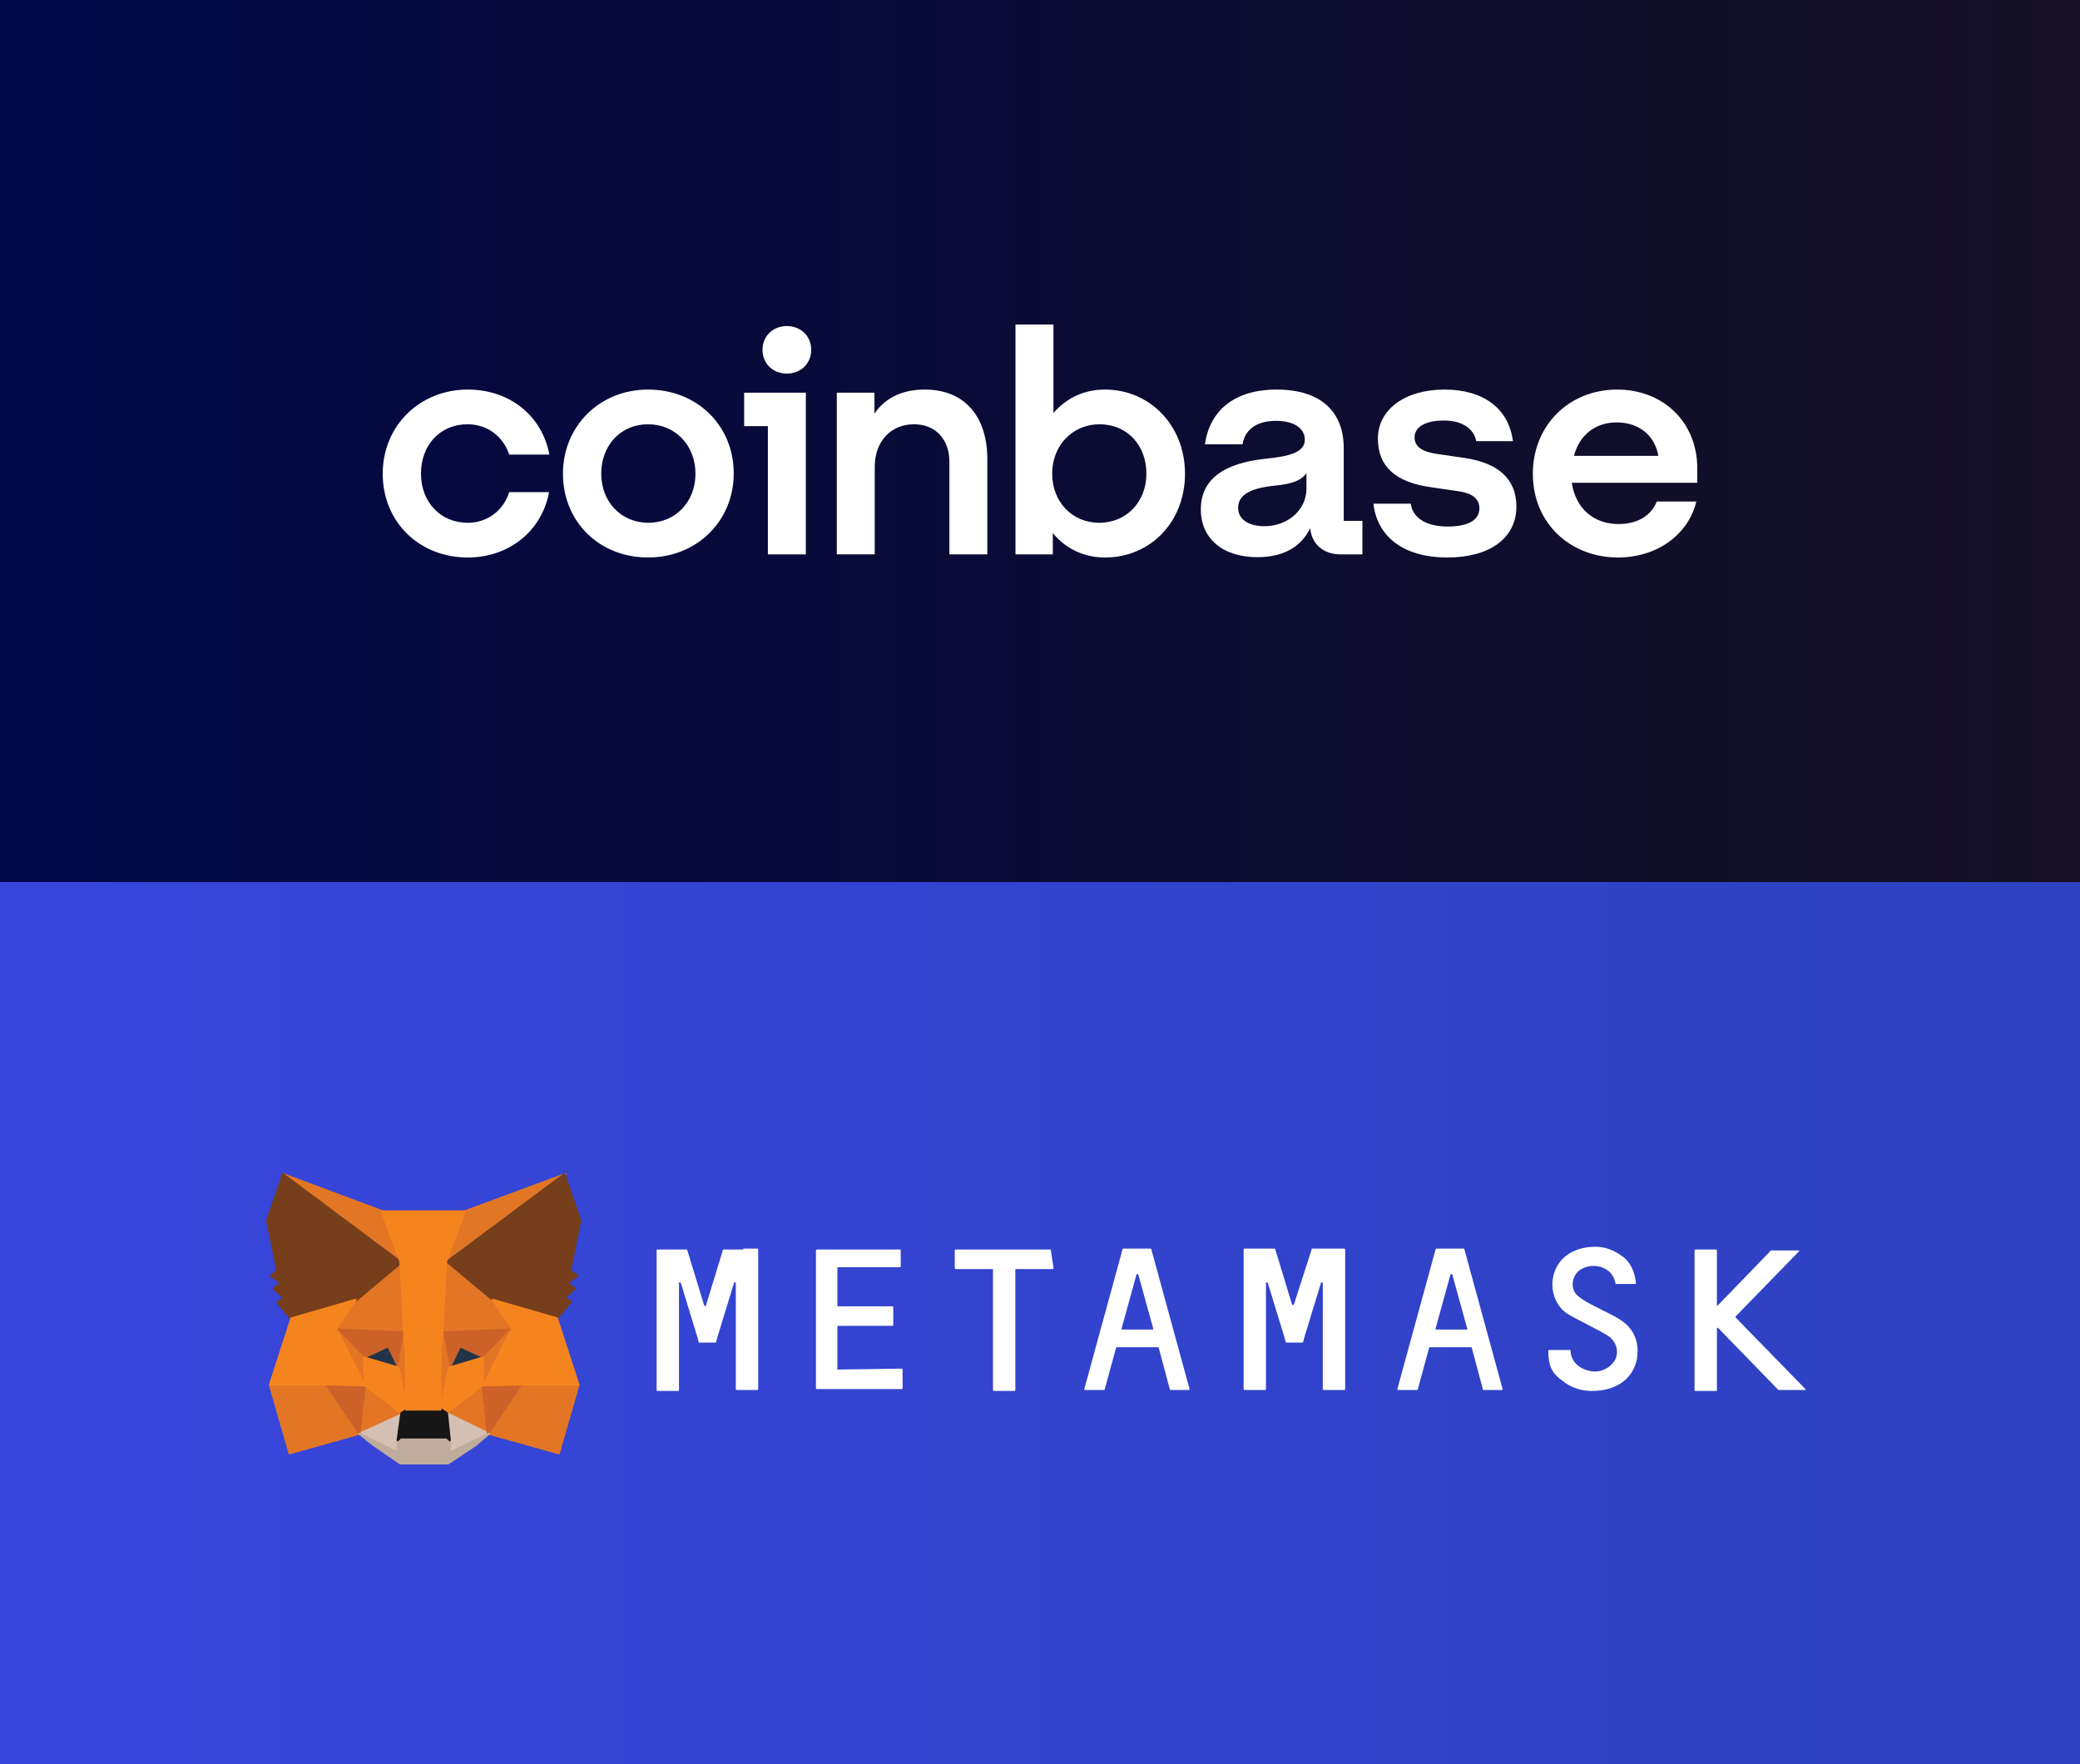 <svg width="250" height="212" viewBox="0 0 250 212" fill="none" xmlns="http://www.w3.org/2000/svg">
<rect x="0" y="0" width="250" height="212" fill="#808080" stroke="none"/>
<rect width="250" height="212" fill="url(#paint0_linear_2716_6)"/>
<rect width="250" height="106" fill="url(#paint1_linear_2716_6)"/>
<rect y="106" width="250" height="106" fill="url(#paint2_linear_2716_6)"/>
<g clip-path="url(#clip0_2716_6)">
<path d="M194.827 158.668C193.819 157.997 192.699 157.55 191.691 156.991C191.019 156.655 190.347 156.32 189.676 155.761C188.668 154.978 188.892 153.3 189.9 152.63C191.355 151.623 193.819 152.182 194.155 154.195C194.155 154.195 194.155 154.307 194.267 154.307H196.507C196.619 154.307 196.619 154.307 196.619 154.195C196.507 152.853 195.947 151.623 194.939 150.952C194.043 150.281 192.923 149.834 191.803 149.834C185.868 149.834 185.308 156.096 188.556 157.997C188.892 158.221 192.027 159.786 193.147 160.457C194.267 161.128 194.603 162.358 194.155 163.364C193.707 164.259 192.587 164.93 191.467 164.818C190.235 164.706 189.228 164.035 188.892 163.029C188.78 162.805 188.78 162.47 188.78 162.358C188.78 162.358 188.78 162.246 188.668 162.246H186.204C186.204 162.246 186.092 162.246 186.092 162.358C186.092 164.147 186.54 165.042 187.772 165.936C188.892 166.831 190.124 167.166 191.355 167.166C194.715 167.166 196.395 165.265 196.731 163.364C197.067 161.463 196.507 159.786 194.827 158.668Z" fill="white"/>
<path d="M89.337 150.168H88.217H86.985C86.985 150.168 86.873 150.168 86.873 150.28L84.857 156.878C84.857 156.99 84.745 156.99 84.633 156.878L82.617 150.28C82.617 150.28 82.617 150.168 82.505 150.168H81.274H80.154H79.034C79.034 150.168 78.922 150.168 78.922 150.28V167.053C78.922 167.053 78.922 167.165 79.034 167.165H81.498C81.498 167.165 81.609 167.165 81.609 167.053V154.194C81.609 154.082 81.722 154.082 81.834 154.194L83.849 160.791L83.961 161.239C83.961 161.239 83.961 161.351 84.073 161.351H85.977C85.977 161.351 86.089 161.351 86.089 161.239L86.201 160.791L88.217 154.194C88.217 154.082 88.441 154.082 88.441 154.194V166.942C88.441 166.942 88.441 167.053 88.553 167.053H91.016C91.016 167.053 91.128 167.053 91.128 166.942V150.168C91.128 150.168 91.128 150.057 91.016 150.057H89.337V150.168Z" fill="white"/>
<path d="M157.648 150.168C157.536 150.168 157.536 150.168 157.648 150.168L155.52 156.766C155.52 156.878 155.408 156.878 155.296 156.766L153.28 150.168C153.28 150.168 153.28 150.057 153.168 150.057H149.585C149.585 150.057 149.473 150.057 149.473 150.168V166.942C149.473 166.942 149.473 167.053 149.585 167.053H152.048C152.048 167.053 152.16 167.053 152.16 166.942V154.194C152.16 154.082 152.272 154.082 152.384 154.194L154.4 160.791L154.512 161.239C154.512 161.239 154.512 161.351 154.624 161.351H156.528C156.528 161.351 156.64 161.351 156.64 161.239L156.752 160.791L158.767 154.194C158.767 154.082 158.991 154.082 158.991 154.194V166.942C158.991 166.942 158.991 167.053 159.103 167.053H161.567C161.567 167.053 161.679 167.053 161.679 166.942V150.168C161.679 150.168 161.679 150.057 161.567 150.057H157.648V150.168Z" fill="white"/>
<path d="M126.292 150.17H121.812H119.349H114.869C114.869 150.17 114.757 150.17 114.757 150.282V152.406C114.757 152.406 114.757 152.518 114.869 152.518H119.349V167.055C119.349 167.055 119.349 167.167 119.461 167.167H121.924C121.924 167.167 122.036 167.167 122.036 167.055V152.518H126.516C126.516 152.518 126.628 152.518 126.628 152.406L126.292 150.17C126.292 150.17 126.404 150.17 126.292 150.17Z" fill="white"/>
<path d="M140.626 167.053H142.866C142.978 167.053 142.978 166.942 142.978 166.942L138.386 150.168C138.386 150.168 138.386 150.057 138.274 150.057H137.378H135.923H135.027C135.027 150.057 134.915 150.057 134.915 150.168L130.323 166.942C130.323 167.053 130.323 167.053 130.435 167.053H132.675C132.675 167.053 132.787 167.053 132.787 166.942L134.131 162.021C134.131 162.021 134.131 161.91 134.243 161.91H139.17C139.17 161.91 139.282 161.91 139.282 162.021L140.626 167.053C140.514 167.053 140.514 167.053 140.626 167.053ZM134.803 159.673L136.594 153.188C136.594 153.076 136.706 153.076 136.818 153.188L138.61 159.673C138.61 159.785 138.61 159.785 138.498 159.785H134.915C134.803 159.785 134.803 159.673 134.803 159.673Z" fill="white"/>
<path d="M178.253 167.053H180.493C180.605 167.053 180.605 166.942 180.605 166.942L176.013 150.168C176.013 150.168 176.013 150.057 175.901 150.057H175.006H173.55H172.654C172.654 150.057 172.542 150.057 172.542 150.168L167.95 166.942C167.95 167.053 167.95 167.053 168.062 167.053H170.302C170.302 167.053 170.414 167.053 170.414 166.942L171.758 162.021C171.758 162.021 171.758 161.91 171.87 161.91H176.797C176.797 161.91 176.909 161.91 176.909 162.021L178.253 167.053ZM172.542 159.673L174.334 153.188C174.334 153.076 174.446 153.076 174.558 153.188L176.349 159.673C176.349 159.785 176.349 159.785 176.237 159.785H172.654C172.542 159.785 172.542 159.673 172.542 159.673Z" fill="white"/>
<path d="M100.647 164.595V159.451C100.647 159.451 100.647 159.339 100.759 159.339H107.254C107.254 159.339 107.366 159.339 107.366 159.227V157.103C107.366 157.103 107.366 156.991 107.254 156.991H100.759C100.759 156.991 100.647 156.991 100.647 156.879V152.406C100.647 152.406 100.647 152.295 100.759 152.295H108.15C108.15 152.295 108.262 152.295 108.262 152.183V150.282C108.262 150.282 108.262 150.17 108.15 150.17H100.647H98.183C98.183 150.17 98.071 150.17 98.071 150.282V152.406V156.991V159.227V164.595V166.831C98.071 166.831 98.071 166.943 98.183 166.943H100.647H108.374C108.374 166.943 108.486 166.943 108.486 166.831V164.595C108.486 164.595 108.486 164.483 108.374 164.483L100.647 164.595C100.647 164.595 100.759 164.595 100.647 164.595Z" fill="white"/>
<path d="M217 166.943L208.601 158.333V158.221L216.216 150.394C216.328 150.282 216.216 150.282 216.104 150.282H212.969C212.969 150.282 212.969 150.282 212.857 150.282L206.473 156.879C206.361 156.991 206.361 156.879 206.361 156.767V150.282C206.361 150.282 206.361 150.17 206.249 150.17H203.786C203.786 150.17 203.674 150.17 203.674 150.282V167.055C203.674 167.055 203.674 167.167 203.786 167.167H206.249C206.249 167.167 206.361 167.167 206.361 167.055V159.675C206.361 159.563 206.473 159.563 206.473 159.563L213.753 167.055C213.753 167.055 213.753 167.055 213.864 167.055H217C217 167.055 217.112 166.943 217 166.943Z" fill="white"/>
<path d="M67.947 141.111L53.165 151.958L55.853 145.584L67.947 141.111Z" fill="#E17726" stroke="#E17726" stroke-width="0.25" stroke-linecap="round" stroke-linejoin="round"/>
<path d="M34.016 141.111L48.574 152.07L45.998 145.584L34.016 141.111Z" fill="#E27625" stroke="#E27625" stroke-width="0.25" stroke-linecap="round" stroke-linejoin="round"/>
<path d="M62.684 166.383L58.764 172.309L67.163 174.658L69.515 166.495L62.684 166.383Z" fill="#E27625" stroke="#E27625" stroke-width="0.25" stroke-linecap="round" stroke-linejoin="round"/>
<path d="M32.448 166.495L34.8 174.658L43.199 172.309L39.279 166.383L32.448 166.495Z" fill="#E27625" stroke="#E27625" stroke-width="0.25" stroke-linecap="round" stroke-linejoin="round"/>
<path d="M42.751 156.208L40.399 159.675L48.686 160.01L48.462 151.064L42.751 156.208Z" fill="#E27625" stroke="#E27625" stroke-width="0.25" stroke-linecap="round" stroke-linejoin="round"/>
<path d="M59.212 156.208L53.389 151.064L53.165 160.122L61.452 159.786L59.212 156.208Z" fill="#E27625" stroke="#E27625" stroke-width="0.25" stroke-linecap="round" stroke-linejoin="round"/>
<path d="M43.199 172.311L48.238 169.851L43.87 166.496L43.199 172.311Z" fill="#E27625" stroke="#E27625" stroke-width="0.25" stroke-linecap="round" stroke-linejoin="round"/>
<path d="M53.725 169.851L58.765 172.311L58.093 166.496L53.725 169.851Z" fill="#E27625" stroke="#E27625" stroke-width="0.25" stroke-linecap="round" stroke-linejoin="round"/>
<path d="M58.765 172.31L53.725 169.85L54.173 173.092V174.434L58.765 172.31Z" fill="#D5BFB2" stroke="#D5BFB2" stroke-width="0.25" stroke-linecap="round" stroke-linejoin="round"/>
<path d="M43.199 172.309L47.902 174.546V173.204L48.35 169.961L43.199 172.309Z" fill="#D5BFB2" stroke="#D5BFB2" stroke-width="0.25" stroke-linecap="round" stroke-linejoin="round"/>
<path d="M47.902 164.371L43.758 163.141L46.67 161.799L47.902 164.371Z" fill="#233447" stroke="#233447" stroke-width="0.25" stroke-linecap="round" stroke-linejoin="round"/>
<path d="M53.949 164.371L55.181 161.799L58.093 163.141L53.949 164.371Z" fill="#233447" stroke="#233447" stroke-width="0.25" stroke-linecap="round" stroke-linejoin="round"/>
<path d="M43.199 172.309L43.87 166.383L39.279 166.495L43.199 172.309Z" fill="#CC6228" stroke="#CC6228" stroke-width="0.25" stroke-linecap="round" stroke-linejoin="round"/>
<path d="M57.981 166.383L58.653 172.309L62.572 166.495L57.981 166.383Z" fill="#CC6228" stroke="#CC6228" stroke-width="0.25" stroke-linecap="round" stroke-linejoin="round"/>
<path d="M61.564 159.785L53.277 160.121L54.061 164.37L55.293 161.798L58.205 163.14L61.564 159.785Z" fill="#CC6228" stroke="#CC6228" stroke-width="0.25" stroke-linecap="round" stroke-linejoin="round"/>
<path d="M43.758 163.14L46.67 161.798L47.902 164.37L48.686 160.121L40.399 159.785L43.758 163.14Z" fill="#CC6228" stroke="#CC6228" stroke-width="0.25" stroke-linecap="round" stroke-linejoin="round"/>
<path d="M40.399 159.785L43.87 166.606L43.758 163.252L40.399 159.785Z" fill="#E27525" stroke="#E27525" stroke-width="0.25" stroke-linecap="round" stroke-linejoin="round"/>
<path d="M58.205 163.14L58.093 166.495L61.564 159.674L58.205 163.14Z" fill="#E27525" stroke="#E27525" stroke-width="0.25" stroke-linecap="round" stroke-linejoin="round"/>
<path d="M48.686 160.121L47.902 164.37L48.91 169.402L49.134 162.805L48.686 160.121Z" fill="#E27525" stroke="#E27525" stroke-width="0.25" stroke-linecap="round" stroke-linejoin="round"/>
<path d="M53.165 160.121L52.717 162.805L52.941 169.402L53.949 164.37L53.165 160.121Z" fill="#E27525" stroke="#E27525" stroke-width="0.25" stroke-linecap="round" stroke-linejoin="round"/>
<path d="M53.949 164.371L52.941 169.403L53.613 169.85L57.981 166.495L58.093 163.141L53.949 164.371Z" fill="#F5841F" stroke="#F5841F" stroke-width="0.25" stroke-linecap="round" stroke-linejoin="round"/>
<path d="M43.758 163.141L43.87 166.495L48.238 169.85L48.91 169.403L47.902 164.371L43.758 163.141Z" fill="#F5841F" stroke="#F5841F" stroke-width="0.25" stroke-linecap="round" stroke-linejoin="round"/>
<path d="M54.061 174.547V173.205L53.725 172.87H48.126L47.79 173.205V174.547L43.199 172.311L44.878 173.652L48.126 175.889H53.837L57.197 173.652L58.764 172.311L54.061 174.547Z" fill="#C0AC9D" stroke="#C0AC9D" stroke-width="0.25" stroke-linecap="round" stroke-linejoin="round"/>
<path d="M53.725 169.85L53.053 169.402H48.91L48.238 169.85L47.79 173.092L48.126 172.757H53.725L54.061 173.092L53.725 169.85Z" fill="#161616" stroke="#161616" stroke-width="0.25" stroke-linecap="round" stroke-linejoin="round"/>
<path d="M68.507 152.741L69.739 146.702L67.835 141.111L53.725 151.623L59.212 156.207L66.939 158.444L68.619 156.431L67.835 155.984L69.067 154.865L68.171 154.194L69.403 153.3L68.507 152.741Z" fill="#763E1A" stroke="#763E1A" stroke-width="0.25" stroke-linecap="round" stroke-linejoin="round"/>
<path d="M32.112 146.702L33.344 152.741L32.56 153.3L33.792 154.194L32.896 154.865L34.128 155.984L33.344 156.543L35.024 158.555L42.751 156.319L48.238 151.734L34.016 141.111L32.112 146.702Z" fill="#763E1A" stroke="#763E1A" stroke-width="0.25" stroke-linecap="round" stroke-linejoin="round"/>
<path d="M66.939 158.443L59.212 156.207L61.564 159.673L58.093 166.495L62.684 166.383H69.515L66.939 158.443Z" fill="#F5841F" stroke="#F5841F" stroke-width="0.25" stroke-linecap="round" stroke-linejoin="round"/>
<path d="M42.751 156.207L35.024 158.443L32.448 166.383H39.279L43.87 166.495L40.399 159.673L42.751 156.207Z" fill="#F5841F" stroke="#F5841F" stroke-width="0.25" stroke-linecap="round" stroke-linejoin="round"/>
<path d="M53.165 160.121L53.613 151.622L55.853 145.584H45.886L48.126 151.622L48.574 160.121L48.798 162.804V169.402H52.941V162.804L53.165 160.121Z" fill="#F5841F" stroke="#F5841F" stroke-width="0.25" stroke-linecap="round" stroke-linejoin="round"/>
</g>
<path d="M77.888 46.817C72.149 46.817 67.664 51.14 67.664 56.926C67.664 62.713 72.035 66.999 77.888 66.999C83.742 66.999 88.189 62.639 88.189 56.889C88.189 51.177 83.818 46.817 77.888 46.817ZM77.927 62.828C74.659 62.828 72.263 60.31 72.263 56.928C72.263 53.507 74.62 50.99 77.888 50.99C81.196 50.99 83.59 53.546 83.59 56.928C83.59 60.31 81.196 62.828 77.927 62.828ZM89.443 51.215H92.294V66.624H96.855V47.193H89.443V51.215ZM56.186 50.989C58.581 50.989 60.481 52.454 61.203 54.634H66.03C65.156 49.974 61.279 46.817 56.225 46.817C50.485 46.817 46 51.14 46 56.928C46 62.716 50.372 67 56.225 67C61.166 67 65.118 63.843 65.993 59.145H61.203C60.519 61.324 58.618 62.828 56.223 62.828C52.916 62.828 50.598 60.31 50.598 56.928C50.6 53.507 52.88 50.989 56.186 50.989ZM176.101 55.048L172.756 54.56C171.161 54.335 170.02 53.809 170.02 52.568C170.02 51.215 171.504 50.539 173.517 50.539C175.721 50.539 177.129 51.478 177.432 53.019H181.841C181.347 49.111 178.305 46.819 173.631 46.819C168.804 46.819 165.612 49.262 165.612 52.719C165.612 56.026 167.703 57.944 171.92 58.544L175.265 59.032C176.9 59.257 177.812 59.897 177.812 61.099C177.812 62.64 176.217 63.279 174.011 63.279C171.313 63.279 169.792 62.189 169.564 60.536H165.079C165.498 64.332 168.5 67 173.973 67C178.953 67 182.259 64.745 182.259 60.873C182.259 57.416 179.865 55.612 176.101 55.048ZM94.574 39.188C92.902 39.188 91.647 40.39 91.647 42.044C91.647 43.697 92.901 44.899 94.574 44.899C96.247 44.899 97.502 43.697 97.502 42.044C97.502 40.39 96.247 39.188 94.574 39.188ZM161.507 53.846C161.507 49.637 158.922 46.819 153.449 46.819C148.28 46.819 145.392 49.412 144.821 53.396H149.344C149.573 51.855 150.789 50.578 153.373 50.578C155.692 50.578 156.833 51.592 156.833 52.833C156.833 54.449 154.741 54.862 152.157 55.125C148.661 55.501 144.328 56.703 144.328 61.213C144.328 64.709 146.951 66.963 151.132 66.963C154.4 66.963 156.452 65.61 157.48 63.467C157.632 65.384 159.075 66.624 161.091 66.624H163.751V62.603H161.508V53.846H161.507ZM157.022 58.732C157.022 61.326 154.741 63.242 151.966 63.242C150.255 63.242 148.811 62.528 148.811 61.026C148.811 59.109 151.131 58.583 153.258 58.358C155.311 58.17 156.451 57.719 157.022 56.854V58.732ZM132.81 46.817C130.263 46.817 128.135 47.87 126.615 49.636V39H122.054V66.624H126.539V64.069C128.059 65.91 130.226 67 132.81 67C138.284 67 142.427 62.716 142.427 56.928C142.427 51.14 138.208 46.817 132.81 46.817ZM132.127 62.828C128.858 62.828 126.463 60.31 126.463 56.928C126.463 53.546 128.895 50.99 132.164 50.99C135.472 50.99 137.789 53.509 137.789 56.928C137.789 60.31 135.395 62.828 132.127 62.828ZM111.145 46.817C108.18 46.817 106.242 48.019 105.102 49.711V47.193H100.578V66.623H105.139V56.063C105.139 53.093 107.04 50.989 109.852 50.989C112.475 50.989 114.108 52.83 114.108 55.499V66.624H118.669V55.162C118.671 50.275 116.125 46.817 111.145 46.817ZM204 56.289C204 50.727 199.895 46.819 194.383 46.819C188.531 46.819 184.235 51.178 184.235 56.928C184.235 62.979 188.834 67 194.459 67C199.211 67 202.935 64.218 203.886 60.273H199.133C198.45 62.002 196.777 62.979 194.535 62.979C191.607 62.979 189.402 61.175 188.909 58.018H203.999V56.289H204ZM189.176 54.785C189.899 52.079 191.951 50.764 194.307 50.764C196.892 50.764 198.868 52.23 199.324 54.785H189.176Z" fill="white"/>
<defs>
<linearGradient id="paint0_linear_2716_6" x1="-3.72529e-06" y1="106" x2="250" y2="106" gradientUnits="userSpaceOnUse">
<stop stop-color="#F1F1F1"/>
<stop offset="1" stop-color="#DEDEDE"/>
</linearGradient>
<linearGradient id="paint1_linear_2716_6" x1="-1.86265e-06" y1="53" x2="250" y2="53" gradientUnits="userSpaceOnUse">
<stop stop-color="#000747"/>
<stop offset="1" stop-color="#151023"/>
</linearGradient>
<linearGradient id="paint2_linear_2716_6" x1="-1.86265e-06" y1="159" x2="250" y2="159" gradientUnits="userSpaceOnUse">
<stop stop-color="#3846DC"/>
<stop offset="1" stop-color="#2D41C0"/>
</linearGradient>
<clipPath id="clip0_2716_6">
<rect width="185" height="35" fill="white" transform="translate(32 141)"/>
</clipPath>
</defs>
</svg>
